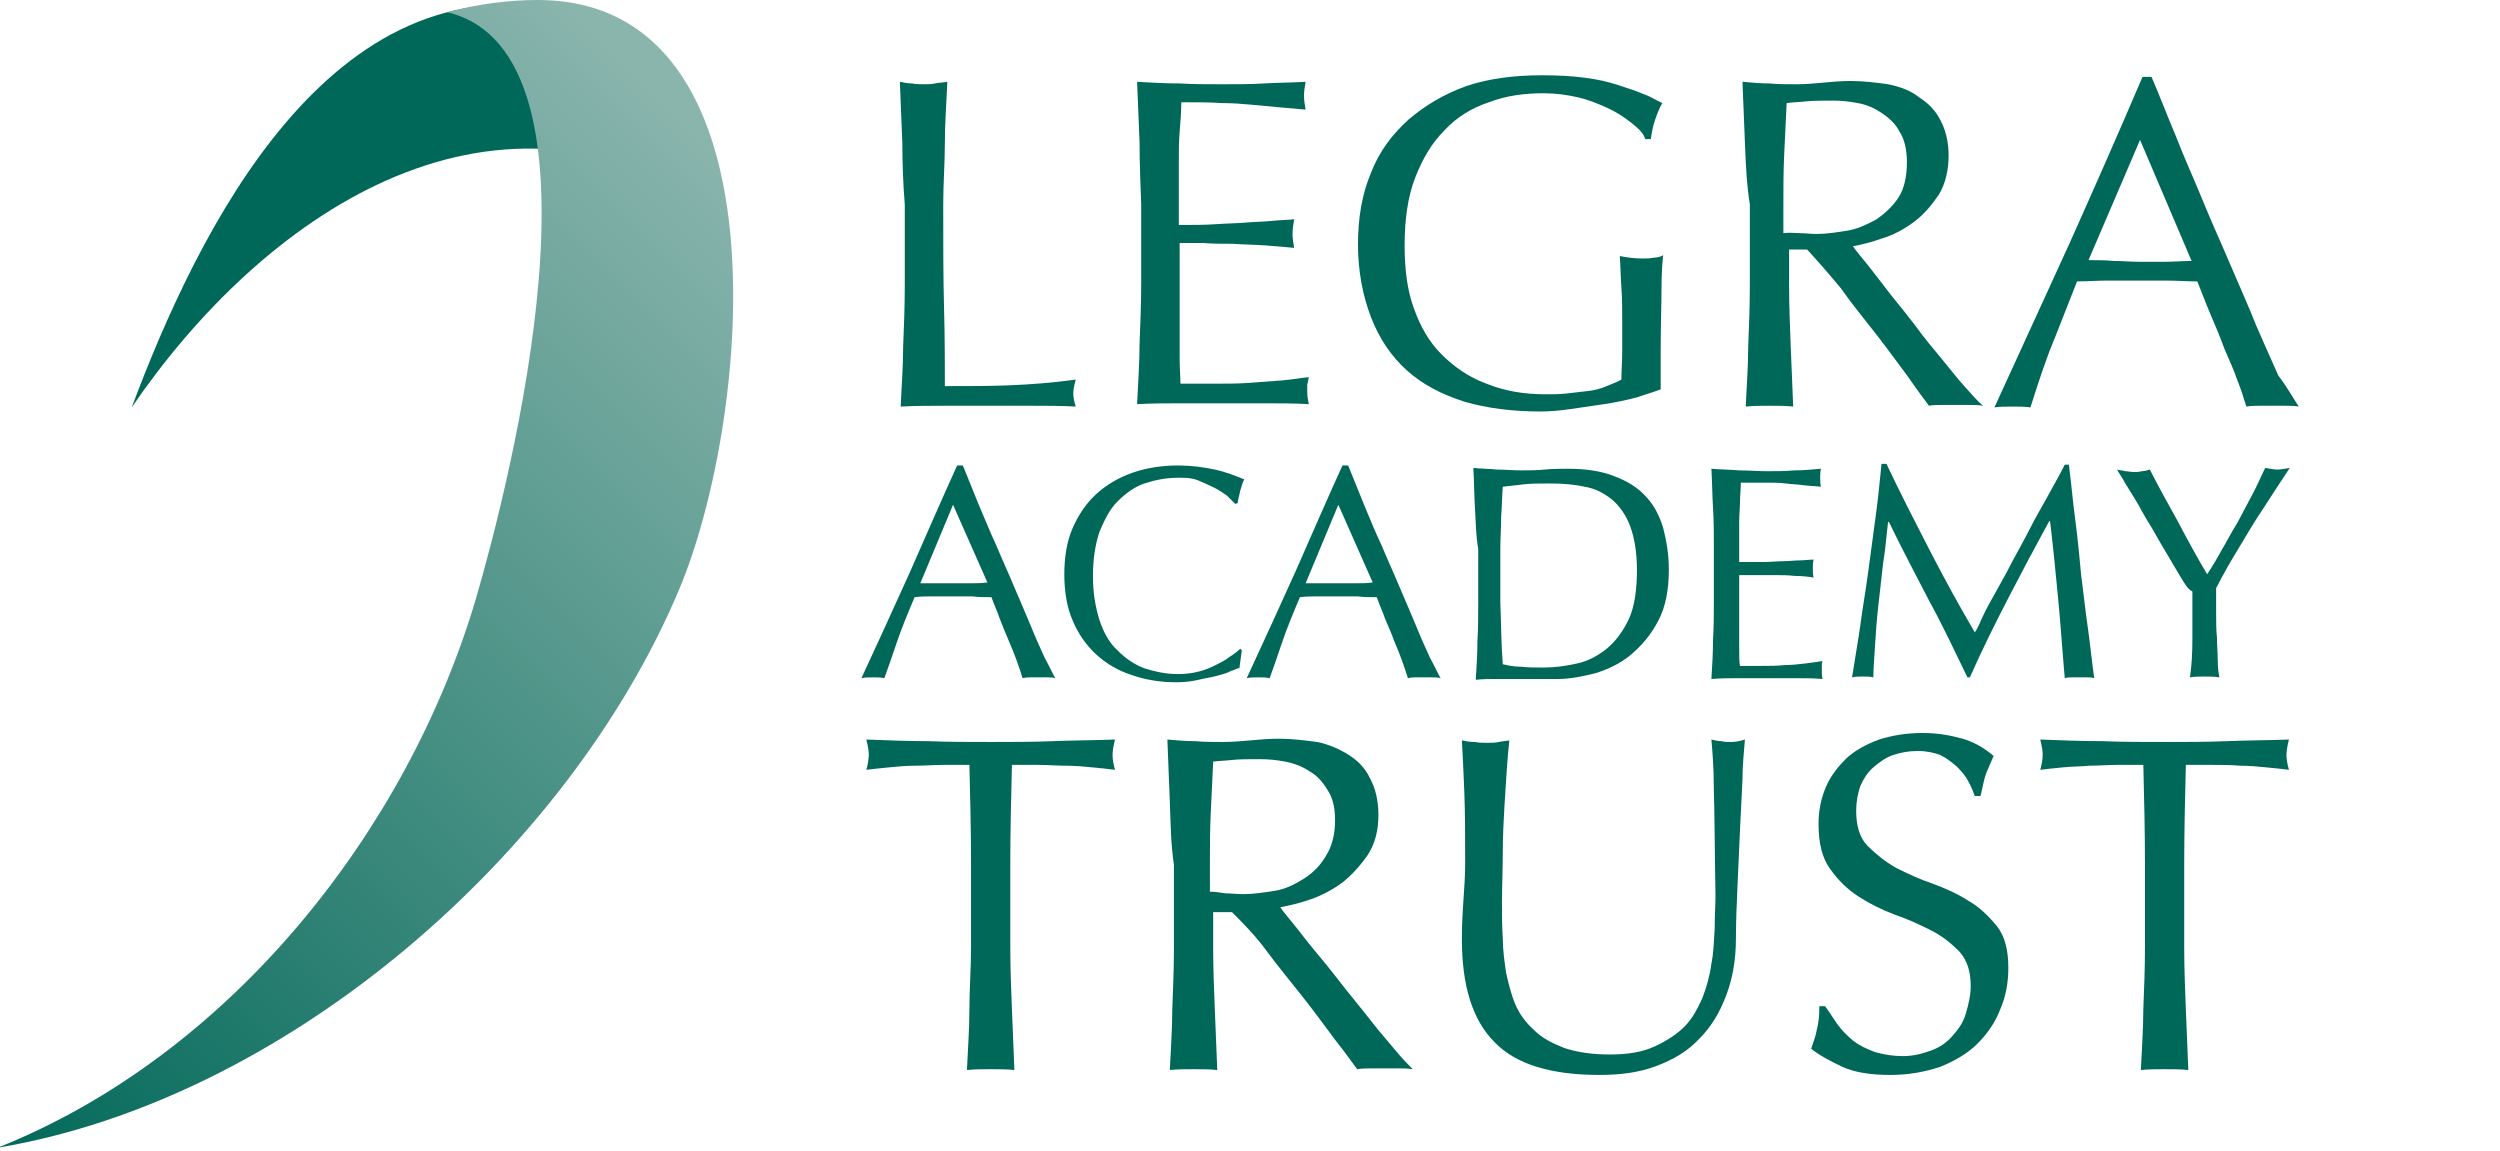 <?xml version="1.0" encoding="utf-8"?>
<!-- Generator: Adobe Illustrator 19.2.1, SVG Export Plug-In . SVG Version: 6.00 Build 0)  -->
<svg version="1.1" id="Layer_1" xmlns="http://www.w3.org/2000/svg" xmlns:xlink="http://www.w3.org/1999/xlink" x="0px" y="0px"
	 viewBox="0 0 305.6 140.7" style="enable-background:new 0 0 305.6 140.7;" xml:space="preserve">
<style type="text/css">
	.st0{clip-path:url(#SVGID_2_);fill:#006858;}
	.st1{clip-path:url(#SVGID_4_);fill:url(#SVGID_5_);}
	.st2{fill:#006858;}
</style>
<g>
	<g>
		<defs>
			<rect id="SVGID_1_" x="-0.3" width="90" height="225"/>
		</defs>
		<clipPath id="SVGID_2_">
			<use xlink:href="#SVGID_1_"  style="overflow:visible;"/>
		</clipPath>
		<path class="st0" d="M69.4,1.4c-29-6.6-45.2,26.8-53.3,48.4C32,26.5,59.6,7.3,87.1,25.2C81.3,17.2,75.3,9.3,69.4,1.4"/>
	</g>
</g>
<g>
	<g>
		<g>
			<defs>
				<path id="SVGID_3_" d="M65.7,0c-3.1,0-7.1,0.4-11,1.5c21.1,5.1,7.5,57.9,3.5,71.6c-8.4,28.5-30.1,55.9-58.5,67.2
					C35,134.4,69.4,104.4,83,72.1C91.8,51.2,96.6,0,65.7,0L65.7,0z"/>
			</defs>
			<clipPath id="SVGID_4_">
				<use xlink:href="#SVGID_3_"  style="overflow:visible;"/>
			</clipPath>
			
				<linearGradient id="SVGID_5_" gradientUnits="userSpaceOnUse" x1="112.424" y1="826.812" x2="113.796" y2="826.812" gradientTransform="matrix(78.571 -78.571 -78.571 -78.571 56116.699 73928.344)">
				<stop  offset="0" style="stop-color:#006858"/>
				<stop  offset="1" style="stop-color:#8AB5AD"/>
			</linearGradient>
			<polygon class="st1" points="-70.6,70.2 48.2,-48.3 167,70.2 48.2,188.6 			"/>
		</g>
	</g>
</g>
<g>
	<g>
		<path class="st2" d="M110.3,17.5c-0.1-2.4-0.2-4.9-0.3-7.5c0.5,0.1,1,0.2,1.5,0.2c0.4,0.1,1,0.1,1.4,0.1s1,0,1.4-0.1
			s1-0.1,1.5-0.2c-0.1,2.5-0.3,5-0.3,7.5s-0.2,4.9-0.2,7.5c0,4.9,0,9,0.1,12.6s0.1,6.8,0.1,9.6c2.8,0,5.4,0,7.9-0.1s5.2-0.3,8.1-0.7
			c-0.2,0.7-0.3,1.3-0.3,1.7s0.1,1,0.3,1.6c-1.7-0.1-3.6-0.1-5.3-0.1c-1.7,0-3.6,0-5.3,0c-1.8,0-3.6,0-5.4,0s-3.5,0-5.4,0.1
			c0.1-2.4,0.3-4.8,0.3-7.3c0.1-2.4,0.2-4.9,0.2-7.6V25C110.4,22.5,110.3,19.9,110.3,17.5z"/>
		<path class="st2" d="M139.3,17.4c-0.1-2.4-0.2-4.9-0.3-7.4c1.7,0.1,3.5,0.2,5.2,0.2c1.7,0.1,3.5,0.1,5.2,0.1s3.5,0,5.1-0.1
			c1.7-0.1,3.4-0.1,5.1-0.2c-0.1,0.6-0.2,1.1-0.2,1.7c0,0.6,0.1,1.1,0.2,1.7c-1.2-0.1-2.3-0.2-3.4-0.3s-2.1-0.2-3.2-0.3
			s-2.3-0.2-3.7-0.2c-1.3-0.1-3-0.1-4.9-0.1c0,1.2-0.1,2.4-0.2,3.6c-0.1,1.1-0.1,2.4-0.1,3.8c0,1.5,0,3,0,4.4c0,1.4,0,2.5,0,3.2
			c1.7,0,3.2,0,4.6-0.1s2.6-0.1,3.7-0.2s2.2-0.1,3.1-0.2s1.8-0.1,2.7-0.2c-0.1,0.6-0.2,1.2-0.2,1.8s0.1,1.1,0.2,1.7
			c-1-0.1-2.2-0.2-3.5-0.3c-1.3-0.1-2.7-0.1-4-0.2c-1.3,0-2.6,0-3.7-0.1c-1.2,0-2.1,0-2.8,0c0,0.3,0,0.7,0,1.1s0,1,0,1.6v2.3v3.5
			c0,2.2,0,4,0,5.5c0,1.4,0.1,2.5,0.1,3.2c1.3,0,2.6,0,4.1,0c1.5,0,3,0,4.3-0.1s2.8-0.2,4-0.3c1.2-0.1,2.3-0.3,3.3-0.4
			c-0.1,0.3-0.1,0.6-0.2,0.9c0,0.3,0,0.6,0,0.9c0,0.6,0.1,1.1,0.2,1.5c-1.7-0.1-3.5-0.1-5.2-0.1s-3.5,0-5.2,0s-3.6,0-5.3,0
			s-3.5,0-5.3,0.1c0.1-2.4,0.3-4.9,0.3-7.4c0.1-2.4,0.2-4.9,0.2-7.5V25C139.4,22.4,139.3,19.9,139.3,17.4z"/>
		<path class="st2" d="M199.4,15c-0.9-0.7-1.8-1.3-2.9-1.8s-2.3-1-3.6-1.3s-2.7-0.5-4.2-0.5c-2.4,0-4.6,0.3-6.7,1.1
			c-2.1,0.7-3.9,1.8-5.4,3.4c-1.6,1.6-2.7,3.5-3.6,5.8s-1.3,5.1-1.3,8.3c0,2.8,0.3,5.4,1.1,7.6c0.8,2.3,1.9,4.2,3.4,5.7
			s3.3,2.8,5.5,3.6c2.2,0.9,4.6,1.3,7.3,1.3c0.8,0,1.6,0,2.5-0.1s1.7-0.2,2.6-0.3s1.6-0.3,2.3-0.6c0.7-0.3,1.3-0.5,1.8-0.8
			c0-1.1,0.1-2.3,0.1-3.5s0-2.3,0-3.6c0-1.4,0-2.7-0.1-4.1c-0.1-1.4-0.1-2.6-0.2-3.9c1,0.2,1.9,0.3,2.8,0.3c0.4,0,0.9,0,1.3-0.1
			c0.4,0,0.9-0.1,1.2-0.3c-0.1,0.9-0.2,2.3-0.2,4.2c0,1.9-0.1,4.4-0.1,7.6c0,0.8,0,1.6,0,2.3s0,1.6,0,2.3c-0.8,0.3-1.8,0.6-3,1
			c-1.2,0.3-2.5,0.6-3.9,0.8s-2.8,0.4-4.1,0.6s-2.6,0.3-3.7,0.3c-3.5,0-6.5-0.4-9.3-1.2c-2.8-0.9-5.1-2.1-7-3.8
			c-1.9-1.7-3.4-3.9-4.4-6.5c-1-2.6-1.6-5.6-1.6-8.9c0-3.3,0.5-6.2,1.6-8.8c1-2.6,2.6-4.7,4.6-6.5c2-1.7,4.3-3.1,7.1-4.1
			c2.7-0.9,5.8-1.3,9.2-1.3c2,0,3.7,0.1,5.2,0.3c1.6,0.2,2.9,0.5,4.1,0.9s2.2,0.7,3.1,1.1c0.9,0.3,1.6,0.8,2.3,1.1
			c-0.3,0.5-0.6,1.2-0.9,2.1s-0.4,1.6-0.5,2.3h-0.7C201,16.4,200.3,15.7,199.4,15z"/>
		<path class="st2" d="M213.3,17.5c-0.1-2.4-0.2-4.9-0.3-7.5c1.1,0.1,2.3,0.2,3.3,0.2c1,0.1,2.2,0.1,3.3,0.1s2.3-0.1,3.3-0.2
			c1-0.1,2.2-0.2,3.3-0.2c1.6,0,3.2,0.2,4.6,0.4c1.5,0.3,2.8,0.8,3.8,1.6c1.1,0.7,2,1.6,2.6,2.8c0.6,1.1,1,2.6,1,4.3
			c0,1.8-0.4,3.5-1.2,4.8c-0.9,1.3-1.8,2.4-3,3.3s-2.5,1.6-3.8,2c-1.4,0.5-2.6,0.8-3.7,1c0.4,0.6,1.1,1.4,1.9,2.4s1.7,2.2,2.7,3.5
			c1,1.2,2.1,2.6,3.1,3.9c1,1.4,2.1,2.7,3.1,3.9s1.9,2.4,2.9,3.5c0.9,1,1.6,1.8,2.2,2.3c-0.6-0.1-1.1-0.1-1.7-0.1
			c-0.6,0-1.1,0-1.7,0c-0.5,0-1.1,0-1.6,0c-0.6,0-1.1,0-1.6,0.1c-0.6-0.8-1.5-2-2.6-3.6c-1.2-1.6-2.5-3.4-3.9-5.2
			c-1.4-1.8-2.9-3.6-4.3-5.6c-1.5-1.8-2.9-3.4-4.1-4.7h-2.2v4.3c0,2.5,0.1,5,0.2,7.6c0.1,2.4,0.2,4.9,0.3,7.3
			c-0.9-0.1-1.8-0.1-2.9-0.1s-1.9,0-2.9,0.1c0.1-2.4,0.3-4.8,0.3-7.3c0.1-2.5,0.2-4.9,0.2-7.6V25C213.5,22.5,213.4,19.9,213.3,17.5z
			 M220,28.5c0.6,0,1.3,0.1,2.1,0.1c1.2,0,2.4-0.2,3.7-0.4s2.5-0.8,3.6-1.4c1-0.7,2-1.6,2.7-2.7s1-2.6,1-4.3c0-1.5-0.3-2.8-0.9-3.7
			c-0.5-1-1.3-1.7-2.2-2.3c-0.9-0.6-1.8-1-2.9-1.2c-1-0.2-2.1-0.3-3-0.3c-1.4,0-2.4,0-3.4,0.1c-0.9,0.1-1.6,0.1-2.3,0.2
			c-0.1,2.1-0.2,4.3-0.3,6.3s-0.1,4.2-0.1,6.3v3.3C218.8,28.4,219.4,28.5,220,28.5z"/>
		<path class="st2" d="M281,49.7c-0.5-0.1-1-0.1-1.6-0.1c-0.5,0-1,0-1.6,0c-0.5,0-1,0-1.6,0c-0.5,0-1,0-1.6,0.1
			c-0.3-0.9-0.6-2-1.1-3.2c-0.4-1.2-1-2.5-1.6-3.9c-0.5-1.4-1.1-2.8-1.7-4.2c-0.6-1.4-1.1-2.8-1.6-4c-1.2,0-2.5-0.1-3.7-0.1
			c-1.3,0-2.5,0-3.8,0c-1.2,0-2.3,0-3.6,0c-1.1,0-2.3,0.1-3.6,0.1c-1.2,3-2.3,5.9-3.4,8.6c-1,2.7-1.7,4.9-2.3,6.8
			c-0.7-0.1-1.4-0.1-2.2-0.1s-1.5,0-2.2,0.1c3.1-6.8,6.2-13.5,9.2-20.1c3-6.7,6-13.5,8.9-20.3h1.1c1,2.3,1.9,4.7,3,7.3
			c1,2.6,2.2,5.2,3.3,7.9c1.1,2.7,2.3,5.3,3.4,7.9c1.1,2.6,2.2,5,3.1,7.3c1,2.3,1.9,4.3,2.7,6.1C279.7,47.5,280.4,48.8,281,49.7z
			 M255.3,31.8c1,0,2.1,0,3.1,0.1c1,0,2.1,0.1,3.1,0.1s2.2,0,3.2,0s2.2-0.1,3.2-0.1l-6.3-14.8L255.3,31.8z"/>
	</g>
	<g>
		<path class="st2" d="M129,82.9c-0.3-0.1-0.7-0.1-1-0.1c-0.3,0-0.6,0-1,0c-0.3,0-0.7,0-1,0c-0.3,0-0.6,0-1,0.1
			c-0.2-0.6-0.4-1.3-0.7-2.1s-0.6-1.6-1-2.5s-0.7-1.7-1.1-2.7c-0.3-0.9-0.7-1.7-1-2.6c-0.8,0-1.6,0-2.4-0.1c-0.8,0-1.6,0-2.4,0
			s-1.6,0-2.3,0c-0.8,0-1.5,0-2.3,0.1c-0.8,1.9-1.6,3.8-2.2,5.6s-1.1,3.2-1.5,4.3c-0.4-0.1-0.9-0.1-1.4-0.1s-1,0-1.4,0.1
			c2-4.3,4-8.7,5.9-12.9c1.9-4.3,3.8-8.7,5.8-13.1h0.7c0.6,1.5,1.2,3,1.9,4.7c0.7,1.6,1.4,3.4,2.2,5.1c0.7,1.7,1.5,3.4,2.2,5.1
			c0.7,1.6,1.4,3.3,2,4.7c0.6,1.5,1.2,2.8,1.7,3.9C128.3,81.5,128.7,82.4,129,82.9z M112.5,71.3c0.6,0,1.3,0,2,0s1.4,0,2,0
			c0.7,0,1.4,0,2.1,0s1.4,0,2.1-0.1l-4.2-9.5L112.5,71.3z"/>
		<path class="st2" d="M150.5,82c-0.5,0.3-1,0.4-1.7,0.6s-1.5,0.3-2.3,0.5c-0.9,0.2-1.7,0.3-2.7,0.3c-2,0-3.8-0.3-5.5-0.9
			c-1.6-0.5-3.1-1.4-4.3-2.5s-2.2-2.5-2.9-4.2c-0.7-1.6-1-3.6-1-5.6s0.3-4,1-5.6c0.7-1.6,1.6-3,2.9-4.2c1.2-1.1,2.7-2,4.4-2.6
			s3.6-0.9,5.6-0.9c1.6,0,3.1,0.2,4.5,0.5c1.4,0.3,2.6,0.8,3.6,1.2c-0.2,0.3-0.3,0.8-0.5,1.4c-0.1,0.6-0.3,1.1-0.3,1.5l-0.3,0.1
			c-0.3-0.3-0.6-0.6-1-1c-0.4-0.3-1-0.7-1.6-1s-1.3-0.6-2-0.9c-0.8-0.3-1.6-0.3-2.4-0.3c-1.5,0-2.9,0.3-4.1,0.7
			c-1.2,0.4-2.3,1.2-3.3,2.2c-1,1-1.6,2.3-2.2,3.7c-0.5,1.5-0.8,3.3-0.8,5.4c0,2.1,0.3,3.8,0.8,5.4c0.5,1.5,1.2,2.8,2.2,3.7
			c1,1,2,1.7,3.3,2.2c1.3,0.4,2.6,0.7,4.1,0.7c0.9,0,1.7-0.1,2.5-0.3s1.5-0.5,2.1-0.8s1.2-0.6,1.7-1c0.5-0.3,1-0.7,1.3-1l0.2,0.2
			l-0.3,2.2C151.3,81.6,151,81.9,150.5,82z"/>
	</g>
	<g>
		<path class="st2" d="M176.1,82.9c-0.3-0.1-0.7-0.1-1-0.1c-0.3,0-0.6,0-1,0s-0.7,0-1,0c-0.3,0-0.6,0-1,0.1
			c-0.2-0.6-0.4-1.3-0.7-2.1s-0.6-1.6-1-2.5c-0.3-0.9-0.7-1.7-1.1-2.7c-0.3-0.9-0.7-1.7-1-2.6c-0.8,0-1.6,0-2.4-0.1
			c-0.8,0-1.6,0-2.4,0s-1.6,0-2.3,0c-0.8,0-1.5,0-2.3,0.1c-0.8,1.9-1.6,3.8-2.2,5.6s-1.1,3.2-1.5,4.3c-0.4-0.1-0.9-0.1-1.4-0.1
			s-1,0-1.4,0.1c2-4.3,4-8.7,5.9-12.9c1.9-4.3,3.8-8.7,5.8-13.1h0.7c0.6,1.5,1.2,3,1.9,4.7s1.4,3.4,2.2,5.1c0.7,1.7,1.5,3.4,2.2,5.1
			c0.7,1.6,1.4,3.3,2,4.7c0.6,1.5,1.2,2.8,1.7,3.9C175.4,81.5,175.8,82.4,176.1,82.9z M159.6,71.3c0.6,0,1.3,0,2,0s1.4,0,2,0
			c0.7,0,1.4,0,2.1,0s1.4,0,2.1-0.1l-4.2-9.5L159.6,71.3z"/>
		<path class="st2" d="M180.3,62.1c-0.1-1.6-0.1-3.2-0.2-4.9c1,0.1,1.9,0.1,2.9,0.2c1,0,1.9,0.1,2.9,0.1s1.9,0,2.9-0.1
			c1-0.1,1.9-0.1,2.9-0.1c2.2,0,4.1,0.3,5.6,0.9c1.6,0.6,2.9,1.4,3.8,2.4c1,1,1.7,2.3,2.2,3.9c0.4,1.6,0.7,3.2,0.7,5.1
			c0,2.5-0.4,4.6-1.3,6.3c-0.9,1.7-2,3-3.3,4.1s-2.8,1.8-4.4,2.3c-1.6,0.4-3.1,0.7-4.6,0.7c-0.9,0-1.6,0-2.5,0c-0.8,0-1.6,0-2.5,0
			s-1.6,0-2.5,0c-0.8,0-1.6,0-2.5,0.1c0.1-1.6,0.2-3.1,0.2-4.7c0.1-1.6,0.1-3.2,0.1-4.9v-6.4C180.4,65.4,180.4,63.7,180.3,62.1z
			 M183.7,81.2c0.5,0.1,1.2,0.3,2.2,0.3c0.9,0.1,1.8,0.1,2.8,0.1c1.4,0,2.8-0.2,4.1-0.5c1.4-0.3,2.6-1,3.6-1.8s2-2.1,2.7-3.6
			s1-3.6,1-6c0-2.2-0.3-3.9-0.8-5.3c-0.5-1.4-1.3-2.5-2.2-3.3c-1-0.8-2.1-1.4-3.4-1.6c-1.3-0.3-2.7-0.4-4.3-0.4
			c-1.1,0-2.2,0-3.1,0.1s-1.8,0.2-2.6,0.3c-0.1,1.2-0.1,2.4-0.2,3.7c0,1.3-0.1,2.6-0.1,4v6.4C183.5,76,183.5,78.7,183.7,81.2z"/>
		<path class="st2" d="M209.4,62.1c-0.1-1.6-0.1-3.2-0.2-4.8c1.1,0.1,2.3,0.1,3.4,0.2c1.1,0,2.3,0.1,3.4,0.1c1.1,0,2.3,0,3.3-0.1
			c1.1,0,2.2-0.1,3.3-0.2c-0.1,0.3-0.1,0.8-0.1,1.1c0,0.3,0,0.8,0.1,1.1c-0.8-0.1-1.6-0.1-2.2-0.2c-0.7-0.1-1.4-0.1-2.1-0.2
			c-0.7-0.1-1.6-0.1-2.4-0.1S214,59,212.8,59c0,0.8-0.1,1.6-0.1,2.3c0,0.7-0.1,1.6-0.1,2.4c0,1,0,1.9,0,2.9c0,1,0,1.6,0,2.1
			c1.1,0,2.1,0,3,0s1.6-0.1,2.4-0.1c0.7,0,1.4-0.1,2-0.1s1.2-0.1,1.7-0.1c-0.1,0.3-0.1,0.8-0.1,1.1s0,0.8,0.1,1.1
			c-0.6-0.1-1.4-0.2-2.3-0.2c-0.9-0.1-1.7-0.1-2.6-0.1s-1.6,0-2.4,0c-0.8,0-1.4,0-1.8,0c0,0.3,0,0.4,0,0.7s0,0.6,0,1v1.5v2.3
			c0,1.4,0,2.6,0,3.5c0,1,0,1.6,0.1,2.1c0.8,0,1.7,0,2.6,0c1,0,1.9,0,2.8-0.1c0.9,0,1.7-0.1,2.6-0.2c0.8-0.1,1.5-0.2,2.1-0.3
			c-0.1,0.2-0.1,0.3-0.1,0.6c0,0.2,0,0.4,0,0.6c0,0.4,0,0.7,0.1,1c-1.1-0.1-2.3-0.1-3.4-0.1c-1.1,0-2.3,0-3.4,0c-1.1,0-2.3,0-3.4,0
			c-1.1,0-2.3,0-3.4,0.1c0.1-1.6,0.2-3.2,0.2-4.8c0.1-1.6,0.1-3.2,0.1-4.9v-6.4C209.5,65.3,209.5,63.7,209.4,62.1z"/>
		<path class="st2" d="M235.8,67.1c1.7,3.3,3.6,6.8,5.6,10.2c0.3-0.4,0.6-1.1,1-2c0.4-0.9,1-1.9,1.6-3c0.6-1.1,1.3-2.3,2-3.7
			c0.7-1.3,1.5-2.7,2.2-4.1c0.7-1.4,1.5-2.7,2.2-4c0.7-1.3,1.4-2.5,2-3.7h0.5c0.3,2.3,0.5,4.7,0.8,6.9c0.3,2.3,0.5,4.4,0.7,6.6
			c0.3,2.2,0.5,4.3,0.8,6.3c0.3,2.1,0.5,4.2,0.8,6.3c-0.3-0.1-0.6-0.1-0.9-0.1s-0.6,0-0.9,0s-0.6,0-0.9,0s-0.6,0-0.9,0.1
			c-0.3-3.3-0.5-6.5-0.8-9.6c-0.3-3.1-0.6-6.3-1-9.6h-0.1c-1.7,3.1-3.4,6.3-5,9.4c-1.6,3.1-3.2,6.3-4.7,9.7h-0.3
			c-1.5-3.1-3-6.3-4.7-9.4c-1.6-3.1-3.3-6.3-4.9-9.6h-0.1c-0.2,1.6-0.3,3.2-0.6,5c-0.2,1.8-0.4,3.6-0.6,5.3
			c-0.2,1.7-0.3,3.4-0.4,4.9c-0.1,1.6-0.2,2.9-0.2,3.8c-0.4-0.1-0.9-0.1-1.3-0.1s-0.9,0-1.3,0.1c0.3-2,0.7-4.2,1-6.3
			c0.3-2.3,0.7-4.5,1-6.8c0.3-2.3,0.6-4.5,0.9-6.7c0.3-2.2,0.5-4.3,0.7-6.3h0.6C232.3,60.3,234.1,63.8,235.8,67.1z"/>
		<path class="st2" d="M266.6,70.6c-0.5-0.8-1-1.7-1.6-2.7c-0.6-1-1.2-2-1.8-3.1c-0.6-1-1.3-2.1-1.8-3.1c-0.6-1-1.1-1.8-1.6-2.6
			c-0.4-0.8-0.9-1.4-1-1.7c0.3,0.1,0.7,0.1,1,0.2c0.3,0,0.7,0.1,1,0.1s0.7,0,1-0.1c0.3,0,0.7-0.1,1-0.2c1.1,2.2,2.3,4.3,3.4,6.3
			c1.1,2.1,2.3,4.3,3.6,6.5c0.6-0.9,1.2-1.9,1.8-3c0.6-1,1.2-2.2,1.9-3.3c0.6-1.1,1.2-2.3,1.8-3.4c0.6-1.1,1.1-2.3,1.6-3.3
			c0.6,0.1,1.1,0.2,1.5,0.2c0.3,0,0.9-0.1,1.5-0.2c-1.2,1.8-2.3,3.5-3.2,4.9c-1,1.5-1.8,2.8-2.5,4c-0.7,1.2-1.4,2.3-1.9,3.2
			s-1,1.8-1.4,2.6c0,1,0,1.9,0,3c0,1,0,2.1,0.1,3c0,1,0.1,1.9,0.1,2.8s0.1,1.6,0.2,2.1c-0.6-0.1-1.2-0.1-1.8-0.1
			c-0.6,0-1.3,0-1.8,0.1c0.2-1.3,0.3-2.9,0.3-4.7c0-1.8,0-3.7,0-5.8C267.4,72,267.1,71.4,266.6,70.6z"/>
	</g>
	<g>
		<path class="st2" d="M118.5,93.5c-1,0-2.1,0-3.2,0c-1.1,0-2.3,0.1-3.4,0.1s-2.2,0.1-3.2,0.2s-2,0.2-2.8,0.3
			c0.2-0.7,0.3-1.3,0.3-1.9c0-0.4-0.1-1-0.3-1.8c2.6,0.1,5.1,0.2,7.6,0.2c2.4,0.1,4.9,0.1,7.6,0.1c2.6,0,5.1,0,7.6-0.1
			c2.4-0.1,4.9-0.1,7.6-0.2c-0.2,0.8-0.3,1.4-0.3,1.9s0.1,1.1,0.3,1.8c-0.8-0.1-1.7-0.2-2.8-0.3c-1-0.1-2.1-0.2-3.2-0.2
			s-2.3-0.1-3.4-0.1c-1.1,0-2.2,0-3.2,0c-0.1,4-0.2,8.1-0.2,12.2v10.1c0,2.6,0.1,5.1,0.2,7.6c0.1,2.5,0.2,4.9,0.3,7.4
			c-0.9-0.1-1.8-0.1-2.9-0.1c-1,0-2,0-2.9,0.1c0.1-2.4,0.3-4.9,0.3-7.4s0.2-5,0.2-7.6v-10.1C118.7,101.6,118.6,97.5,118.5,93.5z"/>
		<path class="st2" d="M143,98c-0.1-2.5-0.2-5-0.3-7.6c1.1,0.1,2.3,0.2,3.4,0.2c1.1,0.1,2.2,0.1,3.4,0.1c1.1,0,2.3-0.1,3.4-0.2
			c1.1-0.1,2.2-0.2,3.4-0.2c1.6,0,3.2,0.2,4.7,0.4c1.5,0.3,2.8,0.9,3.9,1.6s2,1.6,2.6,2.9c0.6,1.1,1,2.6,1,4.4
			c0,1.9-0.4,3.5-1.3,4.9c-0.9,1.3-1.9,2.4-3,3.3c-1.2,0.9-2.5,1.6-3.9,2.1c-1.4,0.5-2.7,0.8-3.8,1c0.4,0.6,1.1,1.4,1.9,2.4
			c0.8,1,1.7,2.2,2.8,3.5s2.1,2.6,3.2,4c1.1,1.4,2.2,2.7,3.2,4s2,2.4,2.9,3.5s1.6,1.8,2.2,2.4c-0.6-0.1-1.2-0.1-1.7-0.1
			c-0.6,0-1.2,0-1.7,0s-1.1,0-1.7,0s-1.1,0-1.7,0.1c-0.6-0.8-1.5-2.1-2.7-3.6c-1.2-1.6-2.5-3.4-4-5.3c-1.5-1.9-3-3.7-4.4-5.6
			s-2.9-3.4-4.2-4.7h-2.3v4.3c0,2.6,0.1,5.1,0.2,7.6c0.1,2.5,0.2,4.9,0.3,7.4c-0.9-0.1-1.8-0.1-2.9-0.1s-2,0-2.9,0.1
			c0.1-2.4,0.3-4.9,0.3-7.4c0.1-2.5,0.2-5,0.2-7.6v-10.1C143.1,103,143.1,100.5,143,98z M149.8,109.2c0.6,0,1.4,0.1,2.2,0.1
			c1.2,0,2.5-0.2,3.8-0.4s2.5-0.8,3.6-1.5s2-1.6,2.7-2.8c0.7-1.1,1.1-2.6,1.1-4.3c0-1.6-0.3-2.8-0.9-3.7c-0.6-1-1.3-1.8-2.2-2.3
			c-0.9-0.6-1.9-1-3-1.2c-1-0.2-2.1-0.3-3.1-0.3c-1.4,0-2.5,0-3.4,0.1s-1.6,0.1-2.3,0.2c-0.1,2.2-0.2,4.3-0.3,6.3
			c-0.1,2.1-0.1,4.3-0.1,6.3v3.3C148.5,109,149.1,109.1,149.8,109.2z"/>
		<path class="st2" d="M209.5,96.6c0-3-0.2-5-0.3-6.2c0.4,0.1,0.9,0.2,1.2,0.2c0.4,0.1,0.8,0.1,1.2,0.1c0.5,0,1.1-0.1,1.7-0.3
			c-0.1,1.4-0.3,3-0.3,4.9c-0.1,1.9-0.2,3.9-0.3,6.1s-0.2,4.4-0.3,6.7c-0.1,2.3-0.2,4.5-0.2,6.6c0,2.6-0.4,4.9-1.2,7
			c-0.8,2.1-1.8,3.8-3.3,5.3c-1.4,1.5-3.1,2.5-5.2,3.3c-2.1,0.8-4.4,1.1-7,1.1c-5.9,0-10.2-1.3-12.8-4c-2.7-2.7-4-6.9-4-12.6
			c0-1.8,0.1-3.5,0.2-4.9c0.1-1.4,0.2-2.9,0.2-4.3c0-3.3,0-6.2-0.1-8.7c-0.1-2.5-0.2-4.7-0.3-6.4c0.4,0.1,1,0.2,1.6,0.2
			c0.5,0.1,1,0.1,1.6,0.1c0.4,0,0.9,0,1.3-0.1s0.9-0.1,1.3-0.2c-0.1,0.9-0.2,2-0.3,3.4s-0.2,3-0.3,4.7s-0.2,3.6-0.2,5.6
			s-0.1,4.2-0.1,6.3c0,1.3,0,2.7,0.1,4.2c0,1.4,0.2,2.8,0.4,4.2c0.3,1.3,0.6,2.6,1.1,3.8s1.3,2.3,2.3,3.2c1,1,2.2,1.6,3.7,2.2
			c1.5,0.5,3.3,0.8,5.6,0.8c2.2,0,4-0.3,5.5-1s2.7-1.5,3.6-2.4c1-1,1.6-2.2,2.2-3.5c0.5-1.3,0.9-2.7,1.1-4.2
			c0.3-1.5,0.3-2.9,0.4-4.3c0-1.5,0.1-2.8,0.1-4C209.6,103.9,209.6,99.7,209.5,96.6z"/>
		<path class="st2" d="M224.6,125.2c0.5,0.7,1.2,1.4,1.9,2c0.8,0.6,1.6,1,2.7,1.4c1,0.3,2.2,0.5,3.4,0.5c1.3,0,2.4-0.3,3.5-0.7
			s1.9-1,2.6-1.8c0.7-0.8,1.3-1.6,1.6-2.7c0.3-1,0.6-2.2,0.6-3.3c0-1.8-0.4-3.2-1.4-4.3c-1-1-2.1-1.9-3.5-2.6s-2.9-1.4-4.4-1.9
			c-1.6-0.6-3-1.3-4.4-2.2s-2.5-2-3.5-3.4s-1.4-3.2-1.4-5.5c0-1.6,0.3-3.1,0.9-4.5c0.6-1.4,1.5-2.5,2.5-3.5c1.1-1,2.4-1.7,4-2.3
			c1.6-0.5,3.3-0.8,5.3-0.8c1.9,0,3.5,0.3,4.9,0.7s2.6,1.1,3.8,2.1c-0.3,0.7-0.6,1.4-0.9,2.1c-0.3,0.8-0.4,1.6-0.7,2.8h-0.7
			c-0.2-0.5-0.4-1.1-0.8-1.8c-0.3-0.6-0.8-1.2-1.4-1.8c-0.6-0.5-1.2-1-2-1.4c-0.8-0.3-1.7-0.5-2.8-0.5c-1.1,0-2.1,0.2-3,0.5
			s-1.7,0.9-2.4,1.5s-1.2,1.4-1.6,2.3c-0.3,0.9-0.5,1.9-0.5,3c0,1.8,0.4,3.3,1.4,4.3s2.1,1.9,3.5,2.7c1.4,0.7,2.9,1.4,4.4,1.9
			c1.6,0.6,3,1.2,4.4,2.1c1.4,0.8,2.5,1.9,3.5,3.1c1,1.3,1.4,3,1.4,5.1c0,1.8-0.3,3.5-1,5.1c-0.6,1.6-1.6,3-2.8,4.2
			c-1.2,1.2-2.8,2.1-4.5,2.8c-1.8,0.6-3.8,1-6.1,1c-2.4,0-4.4-0.3-5.9-1s-2.8-1.4-3.8-2.2c0.3-0.9,0.6-1.7,0.7-2.4
			c0.2-0.7,0.3-1.6,0.3-2.8h0.7C223.7,123.8,224.1,124.5,224.6,125.2z"/>
		<path class="st2" d="M262,93.5c-1,0-2.1,0-3.2,0c-1.1,0-2.3,0.1-3.4,0.1c-1.1,0.1-2.2,0.1-3.2,0.2s-2,0.2-2.8,0.3
			c0.2-0.7,0.3-1.3,0.3-1.9c0-0.4-0.1-1-0.3-1.8c2.6,0.1,5.1,0.2,7.6,0.2c2.4,0.1,4.9,0.1,7.6,0.1c2.6,0,5.1,0,7.6-0.1
			c2.4-0.1,4.9-0.1,7.6-0.2c-0.2,0.8-0.3,1.4-0.3,1.9s0.1,1.1,0.3,1.8c-0.8-0.1-1.7-0.2-2.8-0.3c-1-0.1-2.1-0.2-3.2-0.2
			c-1.1-0.1-2.3-0.1-3.4-0.1c-1.1,0-2.2,0-3.2,0c-0.1,4-0.2,8.1-0.2,12.2v10.1c0,2.6,0.1,5.1,0.2,7.6c0.1,2.5,0.2,4.9,0.3,7.4
			c-0.9-0.1-1.8-0.1-2.9-0.1c-1,0-2,0-2.9,0.1c0.1-2.4,0.3-4.9,0.3-7.4c0.1-2.5,0.2-5,0.2-7.6v-10.1
			C262.2,101.6,262.1,97.5,262,93.5z"/>
	</g>
</g>
</svg>
